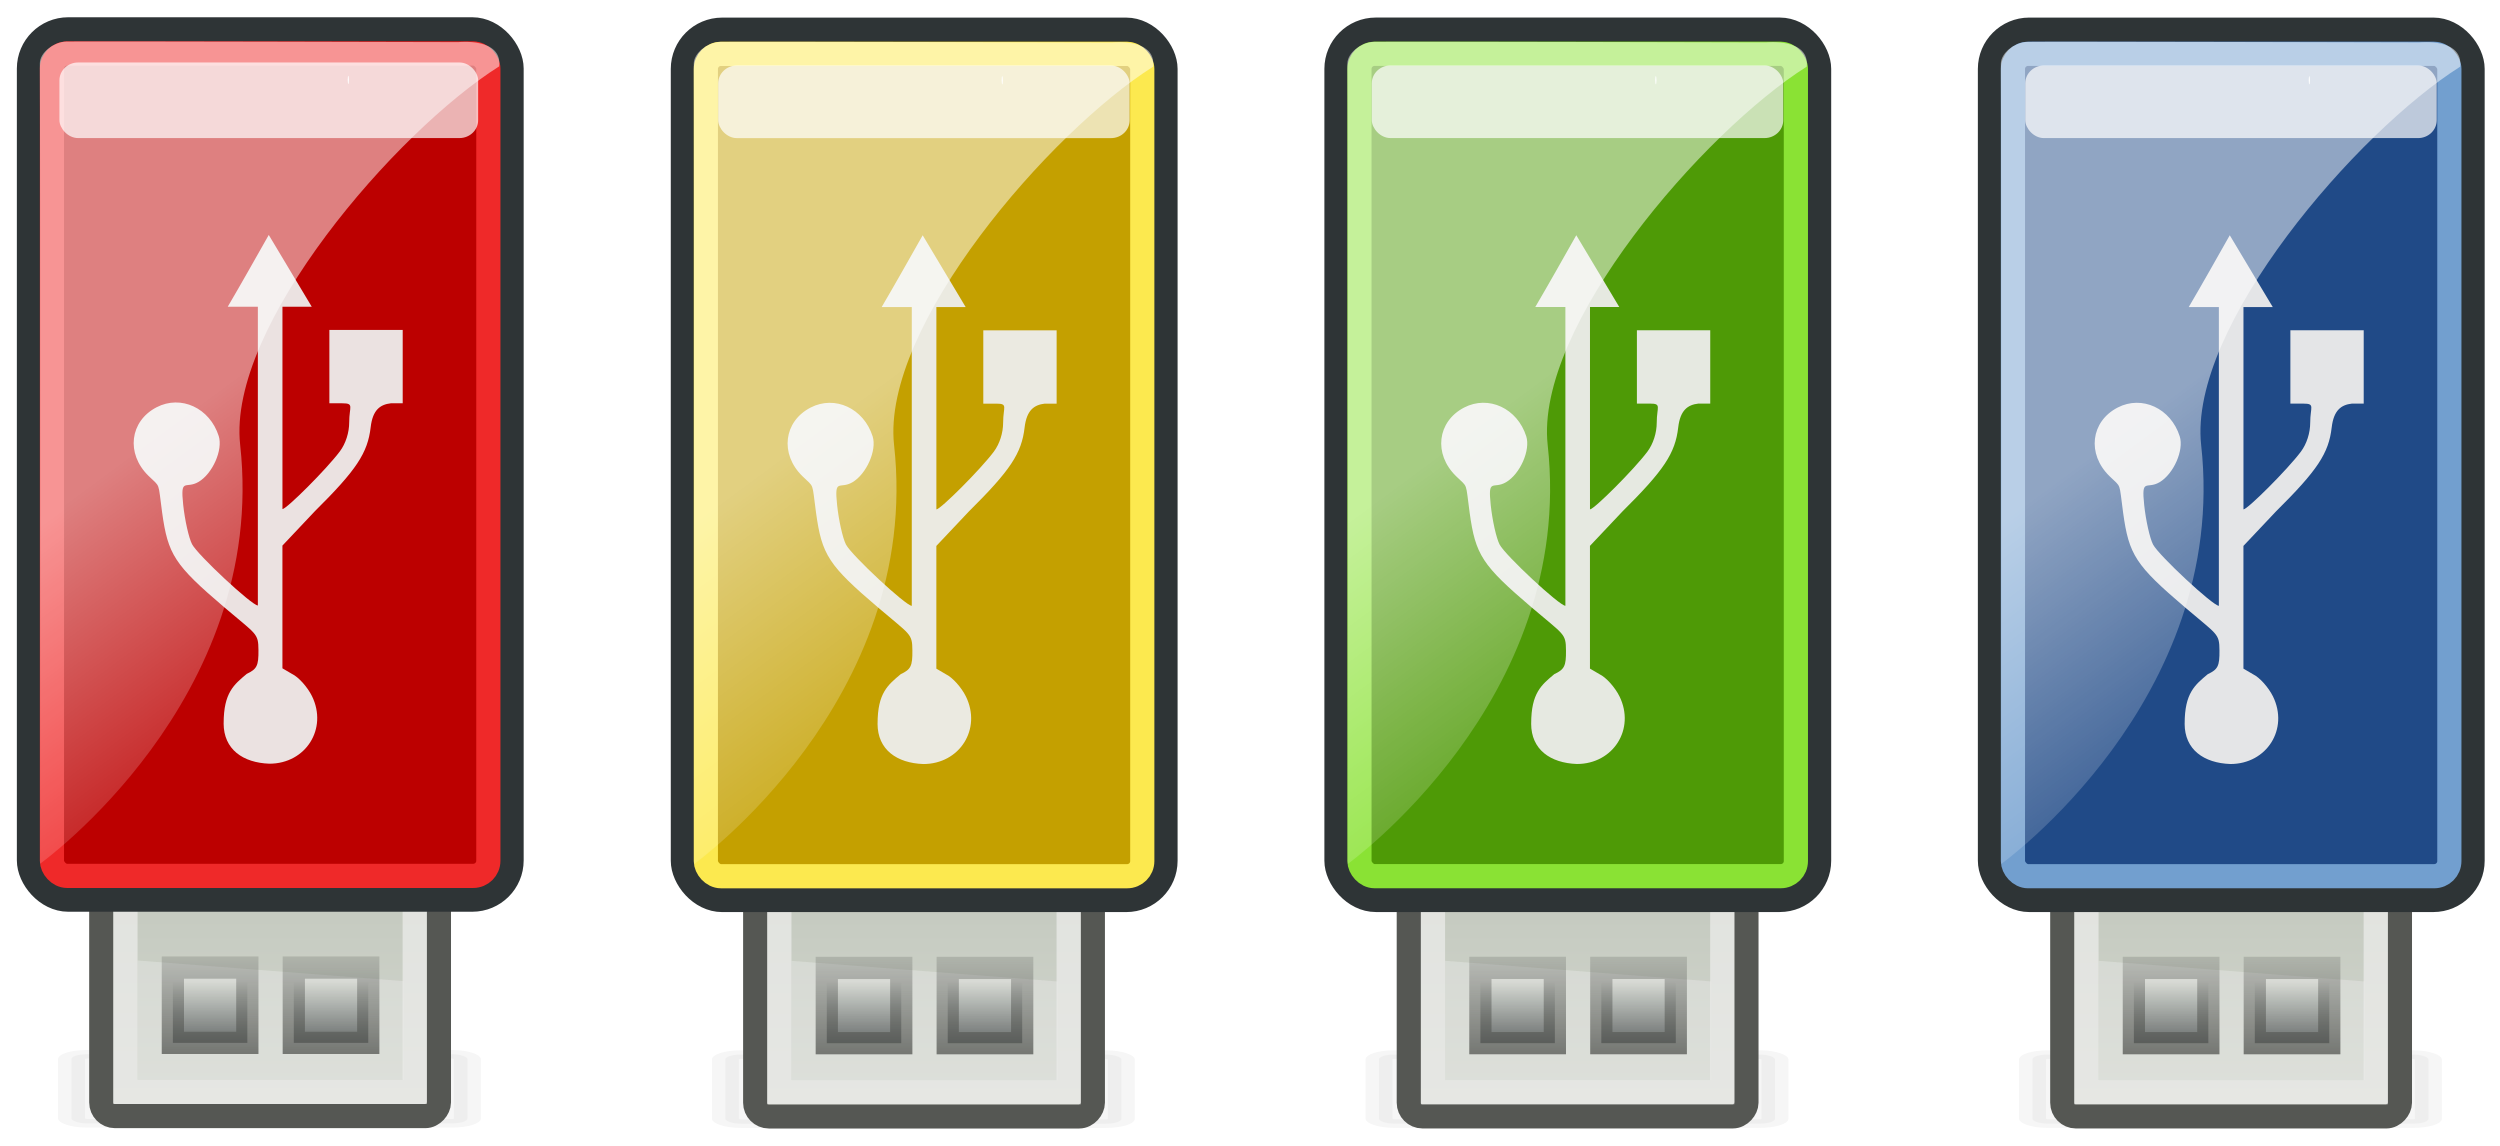 <?xml version="1.0" encoding="UTF-8" standalone="no"?>
<!-- Created with Inkscape (http://www.inkscape.org/) -->

<svg
   xmlns:dc="http://purl.org/dc/elements/1.1/"
   xmlns:cc="http://creativecommons.org/ns#"
   xmlns:rdf="http://www.w3.org/1999/02/22-rdf-syntax-ns#"
   xmlns:svg="http://www.w3.org/2000/svg"
   xmlns="http://www.w3.org/2000/svg"
   xmlns:xlink="http://www.w3.org/1999/xlink"
   xmlns:sodipodi="http://sodipodi.sourceforge.net/DTD/sodipodi-0.dtd"
   xmlns:inkscape="http://www.inkscape.org/namespaces/inkscape"
   width="300"
   height="137.488"
   viewBox="0 0 300 137.488"
   id="svg2"
   version="1.1"
   inkscape:version="0.91 r13725"
   sodipodi:docname="usb-memory.svg"
   inkscape:export-filename="/home/pesasa/gitrepos/linux-kurssi/content/images/usb-memory.png"
   inkscape:export-xdpi="57.990002"
   inkscape:export-ydpi="57.990002">
  <defs
     id="defs4">
    <filter
       inkscape:collect="always"
       id="filter3974"
       style="color-interpolation-filters:sRGB">
      <feGaussianBlur
         inkscape:collect="always"
         stdDeviation="0.569"
         id="feGaussianBlur3976" />
    </filter>
    <linearGradient
       inkscape:collect="always"
       x1="23.335"
       x2="23.335"
       gradientTransform="matrix(1,0,0,0.938,3.04,-28.15)"
       y1="-18.569"
       gradientUnits="userSpaceOnUse"
       y2="-4.123"
       id="linearGradient3880">
      <stop
         offset="0"
         style="stop-color:#d3d7cf"
         id="stop3163" />
      <stop
         offset="1"
         style="stop-color:#bbc1b5"
         id="stop3165" />
    </linearGradient>
    <linearGradient
       inkscape:collect="always"
       x1="20.405"
       x2="20.405"
       gradientTransform="matrix(1.325,0,0,1.325,-4.955,-52.929)"
       y1="6.988"
       gradientUnits="userSpaceOnUse"
       xlink:href="#linearGradient3494"
       y2="9.119"
       id="linearGradient3874" />
    <linearGradient
       id="linearGradient3494">
      <stop
         offset="0"
         style="stop-color:#2e3436;stop-opacity:.825"
         id="stop3496" />
      <stop
         offset="1"
         style="stop-color:#2e3436;stop-opacity:0"
         id="stop3498" />
    </linearGradient>
    <linearGradient
       inkscape:collect="always"
       x1="21.718"
       x2="21.718"
       gradientTransform="matrix(1.325,0,0,1.325,-4.955,-52.929)"
       y1="6.18"
       gradientUnits="userSpaceOnUse"
       xlink:href="#linearGradient3506"
       y2="10.01"
       id="linearGradient3876-6" />
    <linearGradient
       id="linearGradient3506">
      <stop
         offset="0"
         style="stop-color:#555753"
         id="stop3508" />
      <stop
         offset="1"
         style="stop-color:#555753;stop-opacity:.227"
         id="stop3510" />
    </linearGradient>
    <linearGradient
       inkscape:collect="always"
       x1="20.405"
       x2="20.405"
       gradientTransform="matrix(1.325,0,0,1.325,0.045,-52.929)"
       y1="6.988"
       gradientUnits="userSpaceOnUse"
       xlink:href="#linearGradient3494"
       y2="9.119"
       id="linearGradient3868" />
    <linearGradient
       inkscape:collect="always"
       x1="21.718"
       x2="21.718"
       gradientTransform="matrix(1.325,0,0,1.325,0.045,-52.929)"
       y1="6.18"
       gradientUnits="userSpaceOnUse"
       xlink:href="#linearGradient3506"
       y2="10.01"
       id="linearGradient3870" />
    <linearGradient
       inkscape:collect="always"
       x1="19.004"
       x2="29.02"
       gradientTransform="matrix(1,0,0,1,621.47,253.34)"
       y1="19.002"
       gradientUnits="userSpaceOnUse"
       y2="32.577"
       id="linearGradient13623">
      <stop
         offset="0"
         style="stop-color:#ffffff"
         id="stop4864" />
      <stop
         offset="1"
         style="stop-color:#ffffff;stop-opacity:0"
         id="stop4866" />
    </linearGradient>
    <filter
       inkscape:collect="always"
       id="filter3974-7"
       style="color-interpolation-filters:sRGB">
      <feGaussianBlur
         inkscape:collect="always"
         stdDeviation="0.569"
         id="feGaussianBlur3976-5" />
    </filter>
    <linearGradient
       inkscape:collect="always"
       x1="20.405"
       y1="6.988"
       gradientTransform="matrix(1.325,0,0,1.325,0.045,-52.929)"
       x2="20.405"
       gradientUnits="userSpaceOnUse"
       xlink:href="#linearGradient3494"
       y2="9.119"
       id="linearGradient13544" />
    <linearGradient
       inkscape:collect="always"
       x1="21.718"
       y1="6.18"
       gradientTransform="matrix(1.325,0,0,1.325,0.045,-52.929)"
       x2="21.718"
       gradientUnits="userSpaceOnUse"
       xlink:href="#linearGradient3506"
       y2="10.01"
       id="linearGradient13546" />
    <linearGradient
       inkscape:collect="always"
       x1="19.004"
       x2="29.02"
       gradientTransform="matrix(1,0,0,1,699.47,253.34)"
       y1="19.002"
       gradientUnits="userSpaceOnUse"
       y2="32.577"
       id="linearGradient14107">
      <stop
         offset="0"
         style="stop-color:#ffffff"
         id="stop4864-2" />
      <stop
         offset="1"
         style="stop-color:#ffffff;stop-opacity:0"
         id="stop4866-7" />
    </linearGradient>
    <linearGradient
       inkscape:collect="always"
       xlink:href="#linearGradient3880"
       id="linearGradient6158"
       gradientUnits="userSpaceOnUse"
       gradientTransform="matrix(1,0,0,0.938,3.04,-28.15)"
       x1="23.335"
       y1="-18.569"
       x2="23.335"
       y2="-4.123" />
    <linearGradient
       inkscape:collect="always"
       xlink:href="#linearGradient3494"
       id="linearGradient6160"
       gradientUnits="userSpaceOnUse"
       gradientTransform="matrix(1.325,0,0,1.325,-4.955,-52.929)"
       x1="20.405"
       y1="6.988"
       x2="20.405"
       y2="9.119" />
    <linearGradient
       inkscape:collect="always"
       xlink:href="#linearGradient3506"
       id="linearGradient6162"
       gradientUnits="userSpaceOnUse"
       gradientTransform="matrix(1.325,0,0,1.325,-4.955,-52.929)"
       x1="21.718"
       y1="6.18"
       x2="21.718"
       y2="10.01" />
    <filter
       inkscape:collect="always"
       id="filter3974-3"
       style="color-interpolation-filters:sRGB">
      <feGaussianBlur
         inkscape:collect="always"
         stdDeviation="0.569"
         id="feGaussianBlur3976-6" />
    </filter>
    <linearGradient
       inkscape:collect="always"
       x1="20.405"
       y1="6.988"
       gradientTransform="matrix(1.325,0,0,1.325,0.045,-52.929)"
       x2="20.405"
       gradientUnits="userSpaceOnUse"
       xlink:href="#linearGradient3494"
       y2="9.119"
       id="linearGradient13470" />
    <linearGradient
       inkscape:collect="always"
       x1="21.718"
       y1="6.18"
       gradientTransform="matrix(1.325,0,0,1.325,0.045,-52.929)"
       x2="21.718"
       gradientUnits="userSpaceOnUse"
       xlink:href="#linearGradient3506"
       y2="10.01"
       id="linearGradient13472" />
    <linearGradient
       inkscape:collect="always"
       x1="19.004"
       x2="29.02"
       gradientTransform="matrix(1,0,0,1,673.47,253.34)"
       y1="19.002"
       gradientUnits="userSpaceOnUse"
       y2="32.577"
       id="linearGradient13935">
      <stop
         offset="0"
         style="stop-color:#ffffff"
         id="stop4864-7" />
      <stop
         offset="1"
         style="stop-color:#ffffff;stop-opacity:0"
         id="stop4866-9" />
    </linearGradient>
    <linearGradient
       inkscape:collect="always"
       xlink:href="#linearGradient3880"
       id="linearGradient6353"
       gradientUnits="userSpaceOnUse"
       gradientTransform="matrix(1,0,0,0.938,3.04,-28.15)"
       x1="23.335"
       y1="-18.569"
       x2="23.335"
       y2="-4.123" />
    <linearGradient
       inkscape:collect="always"
       xlink:href="#linearGradient3494"
       id="linearGradient6355"
       gradientUnits="userSpaceOnUse"
       gradientTransform="matrix(1.325,0,0,1.325,-4.955,-52.929)"
       x1="20.405"
       y1="6.988"
       x2="20.405"
       y2="9.119" />
    <linearGradient
       inkscape:collect="always"
       xlink:href="#linearGradient3506"
       id="linearGradient6357"
       gradientUnits="userSpaceOnUse"
       gradientTransform="matrix(1.325,0,0,1.325,-4.955,-52.929)"
       x1="21.718"
       y1="6.18"
       x2="21.718"
       y2="10.01" />
    <filter
       inkscape:collect="always"
       id="filter3974-2"
       style="color-interpolation-filters:sRGB">
      <feGaussianBlur
         inkscape:collect="always"
         stdDeviation="0.569"
         id="feGaussianBlur3976-3" />
    </filter>
    <linearGradient
       inkscape:collect="always"
       x1="20.405"
       y1="6.988"
       gradientTransform="matrix(1.325,0,0,1.325,0.045,-52.929)"
       x2="20.405"
       gradientUnits="userSpaceOnUse"
       xlink:href="#linearGradient3494"
       y2="9.119"
       id="linearGradient13396" />
    <linearGradient
       inkscape:collect="always"
       x1="21.718"
       y1="6.18"
       gradientTransform="matrix(1.325,0,0,1.325,0.045,-52.929)"
       x2="21.718"
       gradientUnits="userSpaceOnUse"
       xlink:href="#linearGradient3506"
       y2="10.01"
       id="linearGradient13398" />
    <linearGradient
       inkscape:collect="always"
       x1="19.004"
       x2="29.02"
       gradientTransform="matrix(1,0,0,1,647.47,253.34)"
       y1="19.002"
       gradientUnits="userSpaceOnUse"
       y2="32.577"
       id="linearGradient13779">
      <stop
         offset="0"
         style="stop-color:#ffffff"
         id="stop4864-9" />
      <stop
         offset="1"
         style="stop-color:#ffffff;stop-opacity:0"
         id="stop4866-73" />
    </linearGradient>
    <linearGradient
       inkscape:collect="always"
       xlink:href="#linearGradient3880"
       id="linearGradient6548"
       gradientUnits="userSpaceOnUse"
       gradientTransform="matrix(1,0,0,0.938,3.04,-28.15)"
       x1="23.335"
       y1="-18.569"
       x2="23.335"
       y2="-4.123" />
    <linearGradient
       inkscape:collect="always"
       xlink:href="#linearGradient3494"
       id="linearGradient6550"
       gradientUnits="userSpaceOnUse"
       gradientTransform="matrix(1.325,0,0,1.325,-4.955,-52.929)"
       x1="20.405"
       y1="6.988"
       x2="20.405"
       y2="9.119" />
    <linearGradient
       inkscape:collect="always"
       xlink:href="#linearGradient3506"
       id="linearGradient6552"
       gradientUnits="userSpaceOnUse"
       gradientTransform="matrix(1.325,0,0,1.325,-4.955,-52.929)"
       x1="21.718"
       y1="6.18"
       x2="21.718"
       y2="10.01" />
    <linearGradient
       inkscape:collect="always"
       xlink:href="#linearGradient3880"
       id="linearGradient6554"
       gradientUnits="userSpaceOnUse"
       gradientTransform="matrix(1,0,0,0.938,3.04,-28.15)"
       x1="23.335"
       y1="-18.569"
       x2="23.335"
       y2="-4.123" />
  </defs>
  <sodipodi:namedview
     id="base"
     pagecolor="#ffffff"
     bordercolor="#666666"
     borderopacity="1.0"
     inkscape:pageopacity="0.0"
     inkscape:pageshadow="2"
     inkscape:zoom="1.979899"
     inkscape:cx="212.00991"
     inkscape:cy="-44.476834"
     inkscape:document-units="px"
     inkscape:current-layer="layer1"
     showgrid="false"
     fit-margin-top="2"
     fit-margin-left="2"
     fit-margin-right="2"
     fit-margin-bottom="2"
     inkscape:window-width="1920"
     inkscape:window-height="1123"
     inkscape:window-x="0"
     inkscape:window-y="0"
     inkscape:window-maximized="1"
     units="px" />
  <g
     inkscape:label="Taso 1"
     inkscape:groupmode="layer"
     id="layer1"
     transform="translate(89.282,-146.84)">
    <g
       id="g6641"
       transform="matrix(0.989,0,0,0.989,-0.947,3.065)">
      <g
         transform="matrix(0.643,0,0,0.643,-31.186,52.658)"
         id="g6575">
        <g
           transform="matrix(4.564,0,0,4.564,-1017.414,-1041.605)"
           inkscape:label="Layer 1"
           id="layer1-6">
          <g
             transform="translate(-431.71,6.179)"
             id="g13344">
            <rect
               inkscape:export-filename="/home/christian/graphics/usb-icons.png"
               x="6.5"
               y="2.03"
               inkscape:export-xdpi="90"
               width="14.5"
               height="7.97"
               ry="0.556"
               rx="0.556"
               inkscape:export-ydpi="90"
               transform="matrix(1.129,0,0,0.358,630.44,296.5)"
               style="opacity:0.193;fill:#000000;stroke:#000000;stroke-width:0.985;filter:url(#filter3974)"
               id="rect3891" />
            <g
               transform="translate(621.47,253.35)"
               id="g3883">
              <rect
                 x="18.96"
                 y="35.054"
                 width="11.325"
                 height="9.529"
                 ry="0.625"
                 rx="0.625"
                 style="fill:#ffffff"
                 id="rect4383" />
              <rect
                 x="17.54"
                 y="-46.431"
                 inkscape:export-ydpi="90"
                 inkscape:export-xdpi="90"
                 width="13.96"
                 height="14.931"
                 ry="0.565"
                 rx="0.565"
                 inkscape:export-filename="/home/christian/graphics/usb-icons.png"
                 transform="scale(1,-1)"
                 style="fill:url(#linearGradient6554);stroke:#555753"
                 id="rect3448" />
              <path
                 inkscape:export-xdpi="90"
                 inkscape:connector-curvature="0"
                 inkscape:export-filename="/home/christian/graphics/usb-icons.png"
                 sodipodi:nodetypes="ccccc"
                 inkscape:export-ydpi="90"
                 d="m 19.04,44.931 11,0 0,-4.079 -11,-0.852 0,4.931 z"
                 style="opacity:0.363;fill:#eeeeec"
                 id="path3562" />
              <rect
                 x="20.5"
                 y="-43.404"
                 inkscape:export-xdpi="90"
                 width="3.079"
                 height="3.113"
                 transform="scale(1,-1)"
                 inkscape:export-filename="/home/christian/graphics/usb-icons.png"
                 inkscape:export-ydpi="90"
                 style="opacity:0.882;fill:url(#linearGradient3874);stroke:url(#linearGradient3876-6);stroke-width:0.92"
                 id="rect3450" />
              <rect
                 x="18.54"
                 y="-45.431"
                 inkscape:export-xdpi="90"
                 width="11.96"
                 height="13.035"
                 transform="scale(1,-1)"
                 inkscape:export-filename="/home/christian/graphics/usb-icons.png"
                 inkscape:export-ydpi="90"
                 style="opacity:0.715;fill:none;stroke:#eeeeec"
                 id="rect3458" />
              <rect
                 x="25.5"
                 y="-43.404"
                 inkscape:export-xdpi="90"
                 width="3.079"
                 height="3.113"
                 transform="scale(1,-1)"
                 inkscape:export-filename="/home/christian/graphics/usb-icons.png"
                 inkscape:export-ydpi="90"
                 style="opacity:0.882;fill:url(#linearGradient3868);stroke:url(#linearGradient3870);stroke-width:0.92"
                 id="rect2874" />
            </g>
            <rect
               x="636.02"
               y="254.85"
               width="19.954"
               height="35.983"
               ry="1.621"
               rx="1.625"
               style="fill:#bc0000;stroke:#2e3436;stroke-linecap:round;stroke-linejoin:round"
               id="rect5391" />
            <rect
               x="636.97"
               y="255.85"
               width="18.044"
               height="34"
               ry="0.624"
               rx="0.625"
               style="fill:none;stroke:#ef2929;stroke-linecap:round;stroke-linejoin:round"
               id="rect5433" />
            <rect
               x="637.28"
               y="256.22"
               width="17.312"
               height="3.125"
               ry="0.739"
               rx="0.772"
               style="opacity:0.7;fill:#ffffff"
               id="rect2425" />
            <rect
               x="649.2"
               y="256.77"
               width="0.049"
               height="0.342"
               ry="0.342"
               rx="1.183"
               style="fill:#ffffff"
               id="rect3312" />
            <path
               inkscape:export-xdpi="90"
               inkscape:connector-curvature="0"
               inkscape:export-filename="/home/christian/graphics/usb-icons.png"
               sodipodi:nodetypes="ccssssssssscccccccssccccccsccccscc"
               inkscape:export-ydpi="90"
               d="m 644.07,283.54 c 0,-1.269 0.429,-1.599 0.955,-2.042 0.422,-0.2 0.49,-0.337 0.484,-0.981 -0.006,-0.712 -0.075,-0.63 -1.418,-1.776 -2.05,-1.748 -2.325,-2.17 -2.566,-3.924 -0.178,-1.294 -0.053,-1.009 -0.563,-1.507 -0.938,-0.916 -0.777,-2.26 0.339,-2.837 1.006,-0.52 2.197,0.033 2.565,1.191 0.181,0.571 -0.253,1.556 -0.836,1.898 -0.534,0.313 -0.755,-0.209 -0.633,0.944 0.068,0.638 0.232,1.371 0.366,1.63 0.229,0.444 2.476,2.535 2.721,2.535 l 0,-12.353 -1.245,0 c 0.576,-0.982 1.137,-1.98 1.696,-2.968 l 1.777,2.968 -1.211,0 0,8.367 c 0.168,0 1.819,-1.646 2.374,-2.387 0.24,-0.32 0.386,-0.775 0.386,-1.204 0,-0.647 0.217,-0.783 -0.285,-0.783 l -0.535,0 0,-3.032 3.032,0 0,3.032 -0.491,0 c -0.438,0.05 -0.75,0.27 -0.833,0.987 -0.123,1.07 -0.59,1.772 -2.306,3.473 l -1.343,1.423 0,5.074 0.397,0.233 c 0.27,0.128 0.641,0.542 0.826,0.919 0.657,1.345 -0.256,2.792 -1.762,2.792 -1.091,-0.039 -1.892,-0.59 -1.892,-1.669 z"
               style="opacity:0.95;fill:#eeeeec"
               id="path3690" />
            <path
               d="m 636.47,256.27 c -0.01,-0.466 0.592,-0.901 1.097,-0.916 0.579,-0.018 16.208,0.025 16.208,0.025 0,0 1.823,-0.197 1.687,1.001 -4.26,2.687 -11.247,10.748 -10.71,15.641 1.171,10.567 -8.273,17.328 -8.273,17.328 0,0 0.012,-31.502 -0.009,-33.08 z"
               style="opacity:0.5;fill:url(#linearGradient13623)"
               sodipodi:nodetypes="ccccscc"
               inkscape:connector-curvature="0"
               id="path6765" />
          </g>
        </g>
        <g
           transform="matrix(4.564,0,0,4.564,-2015.438,-2149.958)"
           inkscape:label="Layer 1"
           id="layer1-9">
          <g
             transform="translate(-264,249.04)"
             id="g14034">
            <rect
               x="6.5"
               y="2.03"
               inkscape:export-ydpi="90"
               inkscape:export-xdpi="90"
               width="14.5"
               height="7.97"
               transform="matrix(1.129,0,0,0.358,708.44,296.5)"
               rx="0.556"
               inkscape:export-filename="/home/christian/graphics/usb-icons.png"
               style="opacity:0.193;fill:#000000;stroke:#000000;stroke-width:0.985;filter:url(#filter3974-7)"
               ry="0.556"
               id="rect13510" />
            <g
               transform="translate(699.47,253.35)"
               id="g13512">
              <rect
                 x="18.96"
                 y="35.054"
                 width="11.325"
                 height="9.529"
                 ry="0.625"
                 rx="0.625"
                 style="fill:#ffffff"
                 id="rect13514" />
              <rect
                 inkscape:export-filename="/home/christian/graphics/usb-icons.png"
                 height="14.931"
                 x="17.54"
                 y="-46.431"
                 inkscape:export-xdpi="90"
                 width="13.96"
                 ry="0.565"
                 transform="scale(1,-1)"
                 rx="0.565"
                 inkscape:export-ydpi="90"
                 style="fill:url(#linearGradient6158);stroke:#555753"
                 id="rect13516" />
              <path
                 inkscape:export-xdpi="90"
                 inkscape:connector-curvature="0"
                 inkscape:export-filename="/home/christian/graphics/usb-icons.png"
                 sodipodi:nodetypes="ccccc"
                 inkscape:export-ydpi="90"
                 d="m 19.04,44.931 11,0 0,-4.079 -11,-0.852 0,4.931 z"
                 style="opacity:0.363;fill:#eeeeec"
                 id="path13518" />
              <rect
                 x="20.5"
                 y="-43.404"
                 inkscape:export-xdpi="90"
                 width="3.079"
                 height="3.113"
                 transform="scale(1,-1)"
                 inkscape:export-filename="/home/christian/graphics/usb-icons.png"
                 inkscape:export-ydpi="90"
                 style="opacity:0.882;fill:url(#linearGradient6160);stroke:url(#linearGradient6162);stroke-width:0.92"
                 id="rect13520" />
              <rect
                 x="18.54"
                 y="-45.431"
                 inkscape:export-xdpi="90"
                 width="11.96"
                 height="13.035"
                 transform="scale(1,-1)"
                 inkscape:export-filename="/home/christian/graphics/usb-icons.png"
                 inkscape:export-ydpi="90"
                 style="opacity:0.715;fill:none;stroke:#eeeeec"
                 id="rect13522" />
              <rect
                 x="25.5"
                 y="-43.404"
                 inkscape:export-xdpi="90"
                 width="3.079"
                 height="3.113"
                 transform="scale(1,-1)"
                 inkscape:export-filename="/home/christian/graphics/usb-icons.png"
                 inkscape:export-ydpi="90"
                 style="opacity:0.882;fill:url(#linearGradient13544);stroke:url(#linearGradient13546);stroke-width:0.92"
                 id="rect13524" />
            </g>
            <rect
               x="714.02"
               y="254.85"
               width="19.954"
               height="35.983"
               ry="1.621"
               rx="1.625"
               style="fill:#c4a000;stroke:#2e3436;stroke-linecap:round;stroke-linejoin:round"
               id="rect13526" />
            <rect
               x="714.97"
               y="255.85"
               width="18.044"
               height="34"
               ry="0.624"
               rx="0.625"
               style="fill:none;stroke:#fce94f;stroke-linecap:round;stroke-linejoin:round"
               id="rect13528" />
            <rect
               x="715.48"
               y="256.33"
               width="17.012"
               height="3.003"
               ry="0.739"
               rx="0.772"
               style="opacity:0.7;fill:#ffffff"
               id="rect13530" />
            <rect
               x="727.2"
               y="256.77"
               width="0.049"
               height="0.342"
               ry="0.342"
               rx="1.183"
               style="fill:#ffffff"
               id="rect13532" />
            <path
               inkscape:export-xdpi="90"
               inkscape:connector-curvature="0"
               inkscape:export-filename="/home/christian/graphics/usb-icons.png"
               sodipodi:nodetypes="ccssssssssscccccccssccccccsccccscc"
               inkscape:export-ydpi="90"
               d="m 722.07,283.54 c 0,-1.269 0.429,-1.599 0.955,-2.042 0.422,-0.2 0.49,-0.337 0.484,-0.981 -0.006,-0.712 -0.075,-0.63 -1.418,-1.776 -2.05,-1.748 -2.325,-2.17 -2.566,-3.924 -0.178,-1.294 -0.053,-1.009 -0.563,-1.507 -0.938,-0.916 -0.777,-2.26 0.339,-2.837 1.006,-0.52 2.197,0.033 2.565,1.191 0.181,0.571 -0.253,1.556 -0.836,1.898 -0.534,0.313 -0.755,-0.209 -0.633,0.944 0.068,0.638 0.232,1.371 0.366,1.63 0.229,0.444 2.476,2.535 2.721,2.535 l 0,-12.353 -1.245,0 c 0.576,-0.982 1.137,-1.98 1.696,-2.968 l 1.777,2.968 -1.211,0 0,8.367 c 0.168,0 1.819,-1.646 2.374,-2.387 0.24,-0.32 0.386,-0.775 0.386,-1.204 0,-0.647 0.217,-0.783 -0.285,-0.783 l -0.535,0 0,-3.032 3.032,0 0,3.032 -0.491,0 c -0.438,0.05 -0.75,0.27 -0.833,0.987 -0.123,1.07 -0.59,1.772 -2.306,3.473 l -1.343,1.423 0,5.074 0.397,0.233 c 0.27,0.128 0.641,0.542 0.826,0.919 0.657,1.345 -0.256,2.792 -1.762,2.792 -1.091,-0.039 -1.892,-0.59 -1.892,-1.669 z"
               style="opacity:0.95;fill:#eeeeec"
               id="path13534" />
            <path
               d="m 714.47,256.27 c -0.01,-0.466 0.592,-0.901 1.097,-0.916 0.579,-0.018 16.208,0.025 16.208,0.025 0,0 1.823,-0.197 1.687,1.001 -4.26,2.687 -11.247,10.748 -10.71,15.641 1.171,10.567 -8.273,17.328 -8.273,17.328 0,0 0.012,-31.502 -0.009,-33.08 z"
               inkscape:connector-curvature="0"
               sodipodi:nodetypes="ccccscc"
               style="opacity:0.5;fill:url(#linearGradient14107)"
               id="path13536" />
          </g>
        </g>
        <g
           transform="matrix(4.564,0,0,4.564,-1983.383,-1993.468)"
           inkscape:label="Layer 1"
           id="layer1-0">
          <g
             transform="translate(-218,214.75)"
             id="g13492">
            <rect
               inkscape:export-filename="/home/christian/graphics/usb-icons.png"
               x="6.5"
               y="2.03"
               inkscape:export-xdpi="90"
               width="14.5"
               height="7.97"
               ry="0.556"
               rx="0.556"
               inkscape:export-ydpi="90"
               transform="matrix(1.129,0,0,0.358,682.44,296.5)"
               style="opacity:0.193;fill:#000000;stroke:#000000;stroke-width:0.985;filter:url(#filter3974-3)"
               id="rect13436" />
            <g
               transform="translate(673.47,253.35)"
               id="g13438">
              <rect
                 x="18.96"
                 y="35.054"
                 width="11.325"
                 height="9.529"
                 ry="0.625"
                 rx="0.625"
                 style="fill:#ffffff"
                 id="rect13440" />
              <rect
                 x="17.54"
                 y="-46.431"
                 inkscape:export-ydpi="90"
                 inkscape:export-xdpi="90"
                 width="13.96"
                 height="14.931"
                 ry="0.565"
                 rx="0.565"
                 inkscape:export-filename="/home/christian/graphics/usb-icons.png"
                 transform="scale(1,-1)"
                 style="fill:url(#linearGradient6353);stroke:#555753"
                 id="rect13442" />
              <path
                 inkscape:export-xdpi="90"
                 inkscape:connector-curvature="0"
                 inkscape:export-filename="/home/christian/graphics/usb-icons.png"
                 sodipodi:nodetypes="ccccc"
                 inkscape:export-ydpi="90"
                 d="m 19.04,44.931 11,0 0,-4.079 -11,-0.852 0,4.931 z"
                 style="opacity:0.363;fill:#eeeeec"
                 id="path13444" />
              <rect
                 x="20.5"
                 y="-43.404"
                 inkscape:export-xdpi="90"
                 width="3.079"
                 height="3.113"
                 transform="scale(1,-1)"
                 inkscape:export-filename="/home/christian/graphics/usb-icons.png"
                 inkscape:export-ydpi="90"
                 style="opacity:0.882;fill:url(#linearGradient6355);stroke:url(#linearGradient6357);stroke-width:0.92"
                 id="rect13446" />
              <rect
                 x="18.54"
                 y="-45.431"
                 inkscape:export-xdpi="90"
                 width="11.96"
                 height="13.035"
                 transform="scale(1,-1)"
                 inkscape:export-filename="/home/christian/graphics/usb-icons.png"
                 inkscape:export-ydpi="90"
                 style="opacity:0.715;fill:none;stroke:#eeeeec"
                 id="rect13448" />
              <rect
                 x="25.5"
                 y="-43.404"
                 inkscape:export-xdpi="90"
                 width="3.079"
                 height="3.113"
                 transform="scale(1,-1)"
                 inkscape:export-filename="/home/christian/graphics/usb-icons.png"
                 inkscape:export-ydpi="90"
                 style="opacity:0.882;fill:url(#linearGradient13470);stroke:url(#linearGradient13472);stroke-width:0.92"
                 id="rect13450" />
            </g>
            <rect
               x="688.02"
               y="254.85"
               width="19.954"
               height="35.983"
               ry="1.621"
               rx="1.625"
               style="fill:#4e9a06;stroke:#2e3436;stroke-linecap:round;stroke-linejoin:round"
               id="rect13452" />
            <rect
               x="688.97"
               y="255.85"
               width="18.044"
               height="34"
               ry="0.624"
               rx="0.625"
               style="fill:none;stroke:#8ae234;stroke-linecap:round;stroke-linejoin:round"
               id="rect13454" />
            <rect
               x="689.48"
               y="256.33"
               width="17.012"
               height="3.003"
               ry="0.739"
               rx="0.772"
               style="opacity:0.7;fill:#ffffff"
               id="rect13456" />
            <rect
               x="701.2"
               y="256.77"
               width="0.049"
               height="0.342"
               ry="0.342"
               rx="1.183"
               style="fill:#ffffff"
               id="rect13458" />
            <path
               inkscape:export-xdpi="90"
               inkscape:connector-curvature="0"
               inkscape:export-filename="/home/christian/graphics/usb-icons.png"
               sodipodi:nodetypes="ccssssssssscccccccssccccccsccccscc"
               inkscape:export-ydpi="90"
               d="m 696.07,283.54 c 0,-1.269 0.429,-1.599 0.955,-2.042 0.422,-0.2 0.49,-0.337 0.484,-0.981 -0.006,-0.712 -0.075,-0.63 -1.418,-1.776 -2.05,-1.748 -2.325,-2.17 -2.566,-3.924 -0.178,-1.294 -0.053,-1.009 -0.563,-1.507 -0.938,-0.916 -0.777,-2.26 0.339,-2.837 1.006,-0.52 2.197,0.033 2.565,1.191 0.181,0.571 -0.253,1.556 -0.836,1.898 -0.534,0.313 -0.755,-0.209 -0.633,0.944 0.068,0.638 0.232,1.371 0.366,1.63 0.229,0.444 2.476,2.535 2.721,2.535 l 0,-12.353 -1.245,0 c 0.576,-0.982 1.137,-1.98 1.696,-2.968 l 1.777,2.968 -1.211,0 0,8.367 c 0.168,0 1.819,-1.646 2.374,-2.387 0.24,-0.32 0.386,-0.775 0.386,-1.204 0,-0.647 0.217,-0.783 -0.285,-0.783 l -0.535,0 0,-3.032 3.032,0 0,3.032 -0.491,0 c -0.438,0.05 -0.75,0.27 -0.833,0.987 -0.123,1.07 -0.59,1.772 -2.306,3.473 l -1.343,1.423 0,5.074 0.397,0.233 c 0.27,0.128 0.641,0.542 0.826,0.919 0.657,1.345 -0.256,2.792 -1.762,2.792 -1.091,-0.039 -1.892,-0.59 -1.892,-1.669 z"
               style="opacity:0.95;fill:#eeeeec"
               id="path13460" />
            <path
               d="m 688.47,256.27 c -0.01,-0.466 0.592,-0.901 1.097,-0.916 0.579,-0.018 16.208,0.025 16.208,0.025 0,0 1.823,-0.197 1.687,1.001 -4.26,2.687 -11.247,10.748 -10.71,15.641 1.171,10.567 -8.273,17.328 -8.273,17.328 0,0 0.012,-31.502 -0.009,-33.08 z"
               style="opacity:0.5;fill:url(#linearGradient13935)"
               sodipodi:nodetypes="ccccscc"
               inkscape:connector-curvature="0"
               id="path13462" />
          </g>
        </g>
        <g
           transform="matrix(4.564,0,0,4.564,-1573.178,-2071.69)"
           inkscape:label="Layer 1"
           id="layer1-1">
          <g
             transform="translate(-254.86,231.89)"
             id="g13418">
            <rect
               x="6.5"
               y="2.03"
               inkscape:export-ydpi="90"
               inkscape:export-xdpi="90"
               width="14.5"
               height="7.97"
               transform="matrix(1.129,0,0,0.358,656.44,296.5)"
               rx="0.556"
               inkscape:export-filename="/home/christian/graphics/usb-icons.png"
               style="opacity:0.193;fill:#000000;stroke:#000000;stroke-width:0.985;filter:url(#filter3974-2)"
               ry="0.556"
               id="rect13362" />
            <g
               transform="translate(647.47,253.35)"
               id="g13364">
              <rect
                 x="18.96"
                 y="35.054"
                 width="11.325"
                 height="9.529"
                 ry="0.625"
                 rx="0.625"
                 style="fill:#ffffff"
                 id="rect13366" />
              <rect
                 inkscape:export-filename="/home/christian/graphics/usb-icons.png"
                 height="14.931"
                 x="17.54"
                 y="-46.431"
                 inkscape:export-xdpi="90"
                 width="13.96"
                 ry="0.565"
                 transform="scale(1,-1)"
                 rx="0.565"
                 inkscape:export-ydpi="90"
                 style="fill:url(#linearGradient6548);stroke:#555753"
                 id="rect13368" />
              <path
                 inkscape:export-xdpi="90"
                 inkscape:connector-curvature="0"
                 inkscape:export-filename="/home/christian/graphics/usb-icons.png"
                 sodipodi:nodetypes="ccccc"
                 inkscape:export-ydpi="90"
                 d="m 19.04,44.931 11,0 0,-4.079 -11,-0.852 0,4.931 z"
                 style="opacity:0.363;fill:#eeeeec"
                 id="path13370" />
              <rect
                 x="20.5"
                 y="-43.404"
                 inkscape:export-xdpi="90"
                 width="3.079"
                 height="3.113"
                 transform="scale(1,-1)"
                 inkscape:export-filename="/home/christian/graphics/usb-icons.png"
                 inkscape:export-ydpi="90"
                 style="opacity:0.882;fill:url(#linearGradient6550);stroke:url(#linearGradient6552);stroke-width:0.92"
                 id="rect13372" />
              <rect
                 x="18.54"
                 y="-45.431"
                 inkscape:export-xdpi="90"
                 width="11.96"
                 height="13.035"
                 transform="scale(1,-1)"
                 inkscape:export-filename="/home/christian/graphics/usb-icons.png"
                 inkscape:export-ydpi="90"
                 style="opacity:0.715;fill:none;stroke:#eeeeec"
                 id="rect13374" />
              <rect
                 x="25.5"
                 y="-43.404"
                 inkscape:export-xdpi="90"
                 width="3.079"
                 height="3.113"
                 transform="scale(1,-1)"
                 inkscape:export-filename="/home/christian/graphics/usb-icons.png"
                 inkscape:export-ydpi="90"
                 style="opacity:0.882;fill:url(#linearGradient13396);stroke:url(#linearGradient13398);stroke-width:0.92"
                 id="rect13376" />
            </g>
            <rect
               x="662.02"
               y="254.85"
               width="19.954"
               height="35.983"
               ry="1.621"
               rx="1.625"
               style="fill:#204a87;stroke:#2e3436;stroke-linecap:round;stroke-linejoin:round"
               id="rect13378" />
            <rect
               x="662.97"
               y="255.85"
               width="18.044"
               height="34"
               ry="0.624"
               rx="0.625"
               style="fill:none;stroke:#729fcf;stroke-linecap:round;stroke-linejoin:round"
               id="rect13380" />
            <rect
               x="663.48"
               y="256.33"
               width="17.012"
               height="3.003"
               ry="0.739"
               rx="0.772"
               style="opacity:0.7;fill:#ffffff"
               id="rect13382" />
            <rect
               x="675.2"
               y="256.77"
               width="0.049"
               height="0.342"
               ry="0.342"
               rx="1.183"
               style="fill:#ffffff"
               id="rect13384" />
            <path
               inkscape:export-xdpi="90"
               inkscape:connector-curvature="0"
               inkscape:export-filename="/home/christian/graphics/usb-icons.png"
               sodipodi:nodetypes="ccssssssssscccccccssccccccsccccscc"
               inkscape:export-ydpi="90"
               d="m 670.07,283.54 c 0,-1.269 0.429,-1.599 0.955,-2.042 0.422,-0.2 0.49,-0.337 0.484,-0.981 -0.006,-0.712 -0.075,-0.63 -1.418,-1.776 -2.05,-1.748 -2.325,-2.17 -2.566,-3.924 -0.178,-1.294 -0.053,-1.009 -0.563,-1.507 -0.938,-0.916 -0.777,-2.26 0.339,-2.837 1.006,-0.52 2.197,0.033 2.565,1.191 0.181,0.571 -0.253,1.556 -0.836,1.898 -0.534,0.313 -0.755,-0.209 -0.633,0.944 0.068,0.638 0.232,1.371 0.366,1.63 0.229,0.444 2.476,2.535 2.721,2.535 l 0,-12.353 -1.245,0 c 0.576,-0.982 1.137,-1.98 1.696,-2.968 l 1.777,2.968 -1.211,0 0,8.367 c 0.168,0 1.819,-1.646 2.374,-2.387 0.24,-0.32 0.386,-0.775 0.386,-1.204 0,-0.647 0.217,-0.783 -0.285,-0.783 l -0.535,0 0,-3.032 3.032,0 0,3.032 -0.491,0 c -0.438,0.05 -0.75,0.27 -0.833,0.987 -0.123,1.07 -0.59,1.772 -2.306,3.473 l -1.343,1.423 0,5.074 0.397,0.233 c 0.27,0.128 0.641,0.542 0.826,0.919 0.657,1.345 -0.256,2.792 -1.762,2.792 -1.091,-0.039 -1.892,-0.59 -1.892,-1.669 z"
               style="opacity:0.95;fill:#eeeeec"
               id="path13386" />
            <path
               d="m 662.47,256.27 c -0.01,-0.466 0.592,-0.901 1.097,-0.916 0.579,-0.018 16.208,0.025 16.208,0.025 0,0 1.823,-0.197 1.687,1.001 -4.26,2.687 -11.247,10.748 -10.71,15.641 1.171,10.567 -8.273,17.328 -8.273,17.328 0,0 0.012,-31.502 -0.009,-33.08 z"
               inkscape:connector-curvature="0"
               sodipodi:nodetypes="ccccscc"
               style="opacity:0.5;fill:url(#linearGradient13779)"
               id="path13388" />
          </g>
        </g>
      </g>
    </g>
  </g>
</svg>
